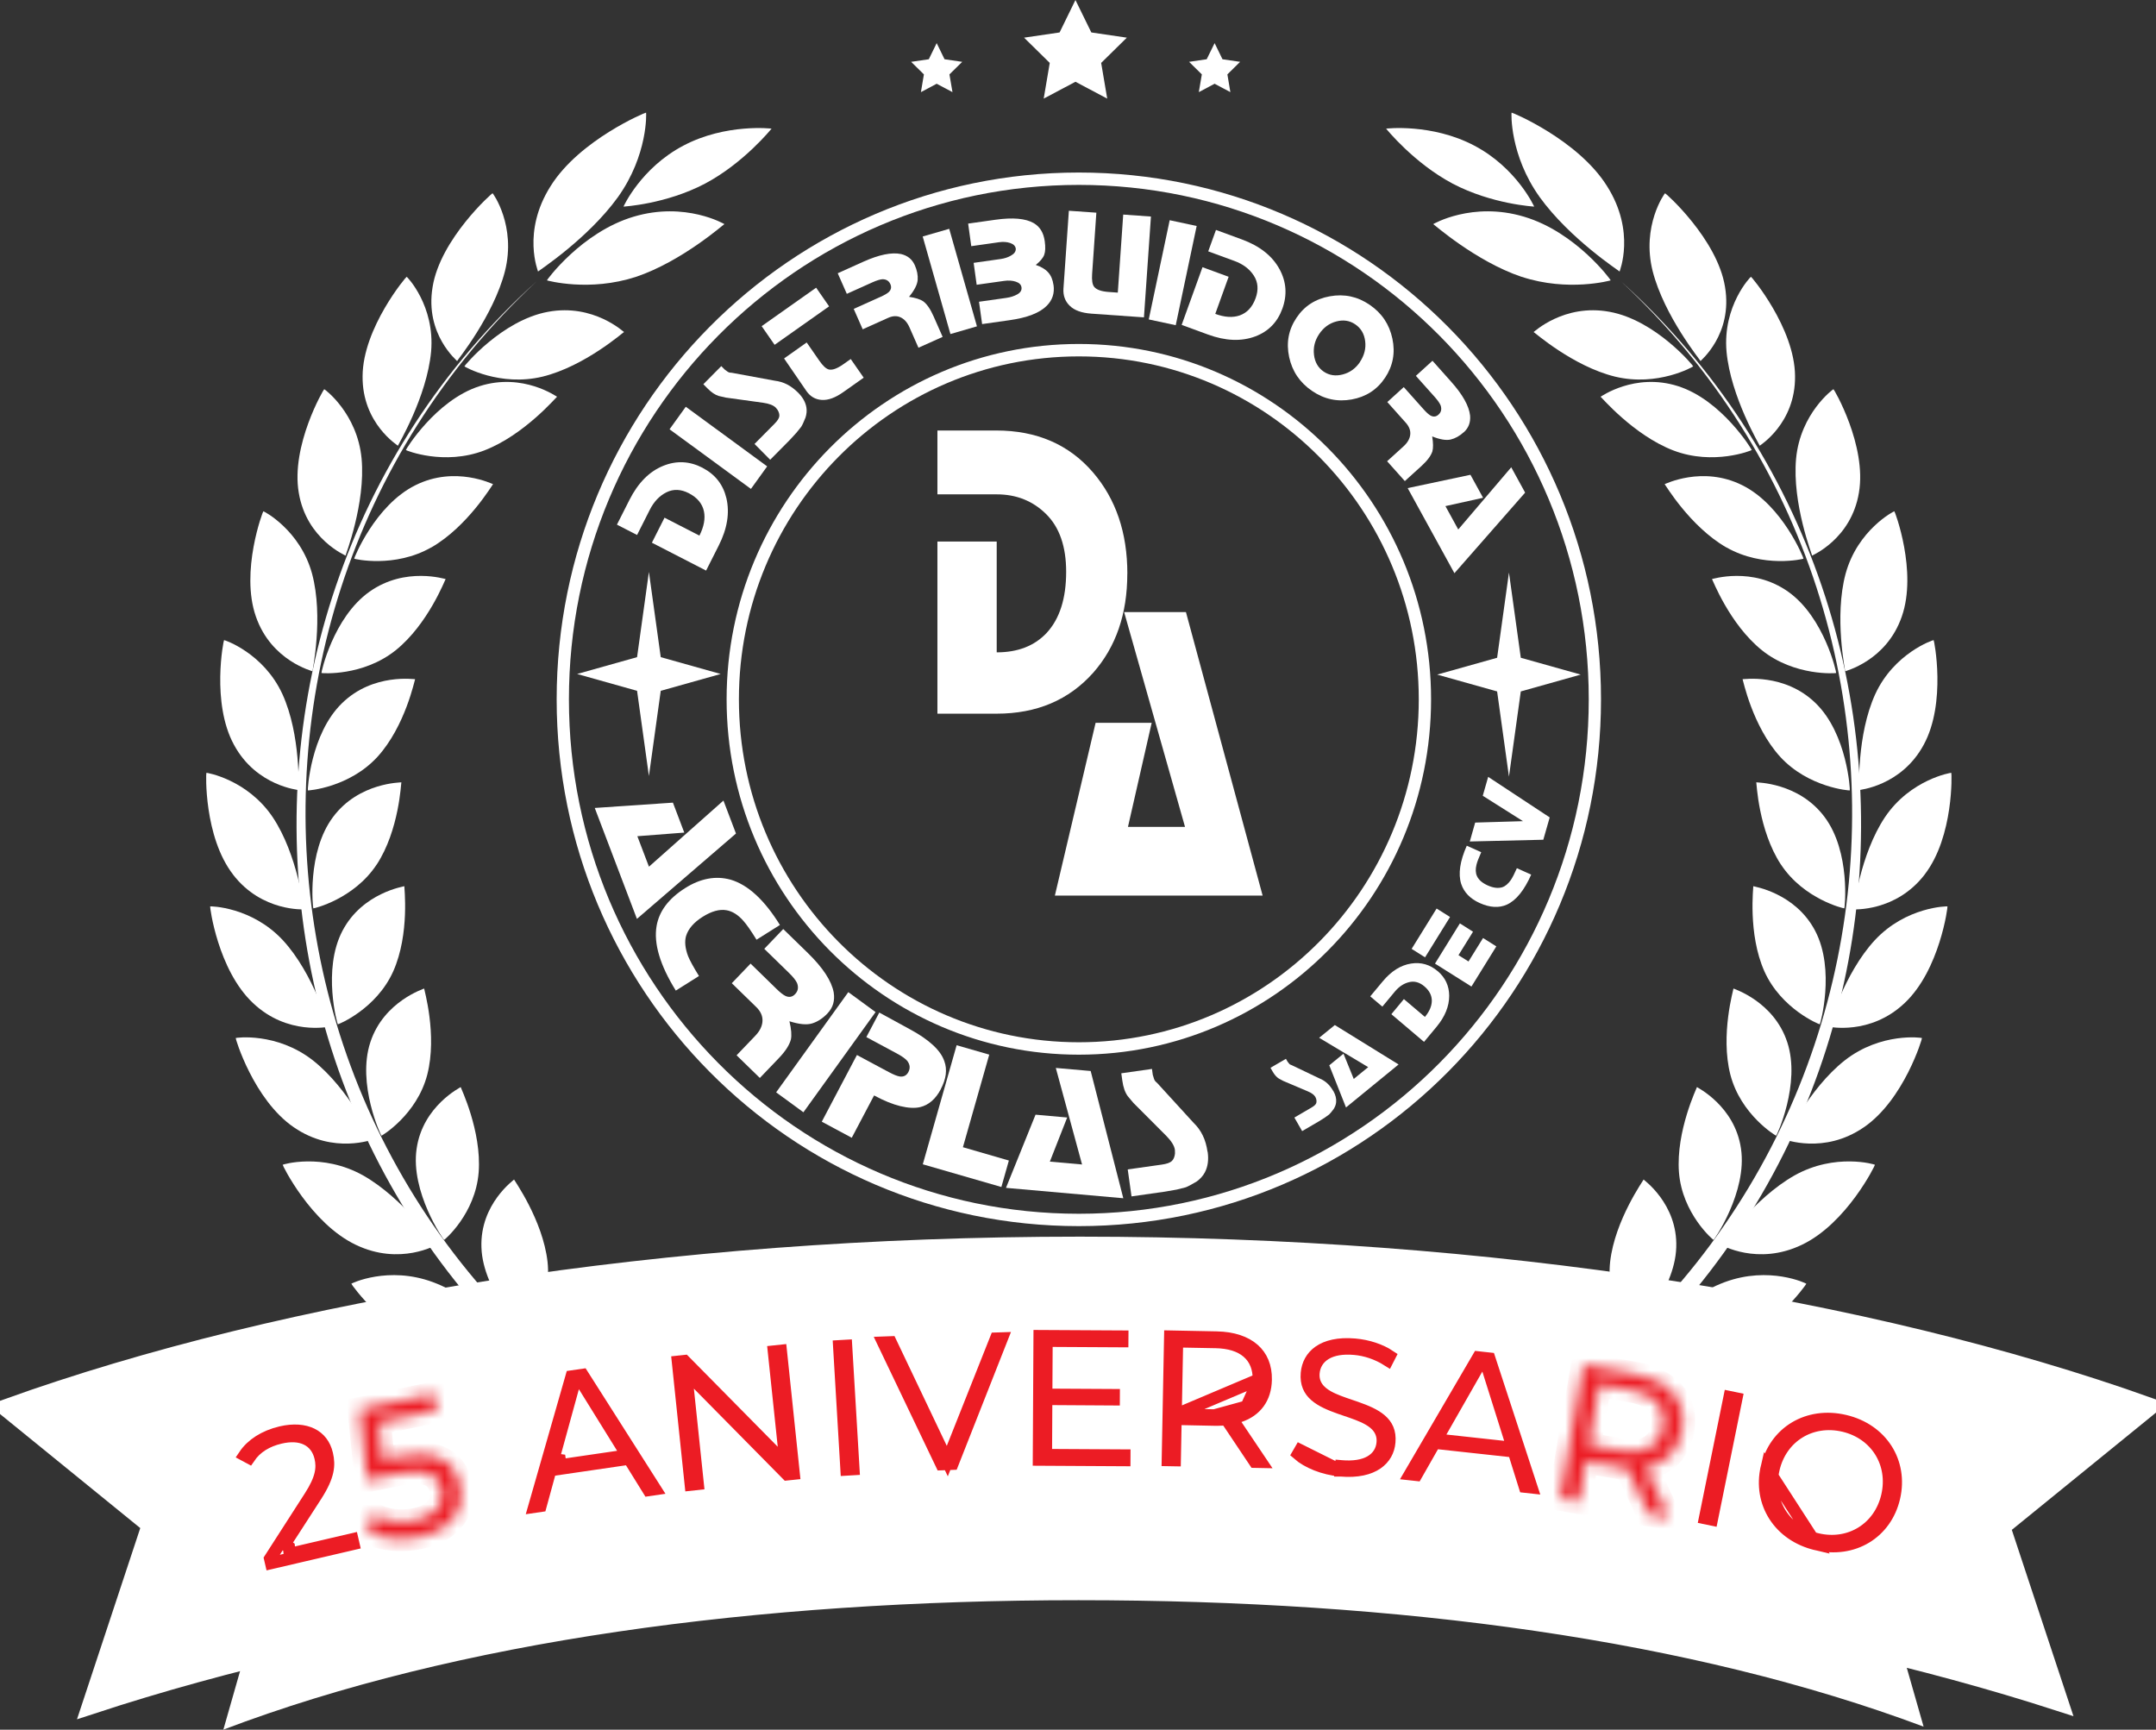 <?xml version="1.0" encoding="UTF-8"?> <svg xmlns="http://www.w3.org/2000/svg" width="177" height="142" viewBox="0 0 177 142" fill="none"><rect x="0" y="0" width="177" height="142" fill="#333333" stroke="none"/><g clip-path="url(#clip0_188_2)"><path d="M44.548 30.918C41.043 31.767 38.127 30.103 38.127 30.076C38.078 30.076 41.189 26.293 44.992 25.598C48.75 24.903 51.226 27.285 51.23 27.258C51.184 27.258 48.011 30.068 44.548 30.918Z" fill="white"></path><path d="M35.514 23.567C34.863 27.466 37.561 29.636 37.527 29.64C37.515 29.605 40.508 25.949 41.456 22.259C42.39 18.538 40.473 15.866 40.439 15.866C40.419 15.824 36.145 19.618 35.514 23.564" fill="white"></path><path d="M45.207 15.272C42.811 19.047 44.197 22.305 44.17 22.29C44.181 22.251 48.245 19.622 50.728 16.186C53.204 12.724 53.063 9.261 53.04 9.246C53.051 9.199 47.594 11.461 45.207 15.272Z" fill="white"></path><path d="M52.217 22.722C48.394 23.988 44.92 23.027 44.901 23.016C44.851 23.035 47.732 19.063 52.018 17.789C56.273 16.515 59.499 18.41 59.472 18.399C59.418 18.406 56.001 21.448 52.221 22.726" fill="white"></path><path d="M57.88 15.075C54.654 16.77 51.214 16.955 51.188 16.962C51.172 16.982 52.603 13.797 56.101 11.956C59.594 10.11 63.375 10.558 63.344 10.562C63.325 10.574 61.091 13.368 57.88 15.075Z" fill="white"></path><path d="M39.761 36.978C36.452 38.245 33.325 36.971 33.321 36.947C33.276 36.955 35.763 32.852 39.375 31.701C42.938 30.562 45.735 32.593 45.731 32.57C45.689 32.574 43.033 35.72 39.758 36.978" fill="white"></path><path d="M29.767 30.875C29.721 34.786 32.694 36.585 32.667 36.593C32.652 36.562 35.047 32.597 35.392 28.864C35.721 25.1 33.417 22.715 33.386 22.722C33.367 22.68 29.79 26.922 29.767 30.875Z" fill="white"></path><path d="M35.411 44.935C32.38 46.668 29.082 45.888 29.078 45.865C29.036 45.88 30.773 41.491 34.102 39.835C37.385 38.194 40.481 39.77 40.477 39.746C40.439 39.758 38.411 43.213 35.415 44.939" fill="white"></path><path d="M24.528 40.453C25.167 44.286 28.397 45.603 28.37 45.614C28.351 45.583 30.023 41.345 29.686 37.65C29.334 33.925 26.644 31.941 26.617 31.952C26.59 31.914 23.862 36.581 24.528 40.453Z" fill="white"></path><path d="M32.483 53.385C29.782 55.543 26.403 55.273 26.391 55.25C26.349 55.269 27.34 50.698 30.329 48.579C33.283 46.479 36.593 47.56 36.585 47.537C36.551 47.552 35.154 51.239 32.483 53.385Z" fill="white"></path><path d="M21.008 50.617C22.278 54.281 25.68 55.091 25.657 55.111C25.634 55.084 26.579 50.667 25.619 47.096C24.635 43.499 21.647 41.958 21.62 41.974C21.59 41.939 19.711 46.915 21.008 50.617Z" fill="white"></path><path d="M30.991 62.129C28.672 64.661 25.29 64.912 25.274 64.889C25.24 64.912 25.477 60.26 28.079 57.728C30.647 55.219 34.091 55.786 34.079 55.759C34.049 55.779 33.279 59.612 30.991 62.129Z" fill="white"></path><path d="M19.209 61.145C21.058 64.565 24.547 64.847 24.524 64.866C24.497 64.843 24.719 60.349 23.185 56.983C21.624 53.597 18.417 52.532 18.394 52.551C18.36 52.52 17.327 57.693 19.209 61.145Z" fill="white"></path><path d="M30.922 70.977C29.039 73.83 25.737 74.594 25.722 74.571C25.691 74.602 25.175 69.966 27.34 67.074C29.472 64.21 32.965 64.244 32.95 64.225C32.923 64.248 32.782 68.143 30.926 70.977" fill="white"></path><path d="M19.129 71.795C21.505 74.891 24.995 74.64 24.98 74.663C24.949 74.644 24.448 70.17 22.389 67.086C20.3 63.982 16.959 63.426 16.944 63.445C16.906 63.418 16.722 68.676 19.133 71.795" fill="white"></path><path d="M32.284 79.74C30.892 82.851 27.758 84.11 27.735 84.091C27.708 84.125 26.441 79.609 28.113 76.42C29.759 73.266 33.214 72.772 33.195 72.753C33.172 72.78 33.658 76.652 32.284 79.74Z" fill="white"></path><path d="M20.767 82.342C23.617 85.048 27.027 84.272 27.012 84.295C26.977 84.28 25.749 79.921 23.219 77.184C20.656 74.432 17.269 74.389 17.254 74.413C17.212 74.389 17.874 79.617 20.767 82.342Z" fill="white"></path><path d="M35.078 88.221C34.224 91.522 31.339 93.247 31.316 93.236C31.293 93.274 29.277 88.978 30.405 85.561C31.511 82.184 34.844 81.168 34.821 81.153C34.802 81.184 35.916 84.948 35.078 88.221Z" fill="white"></path><path d="M24.13 92.549C27.402 94.803 30.646 93.517 30.639 93.544C30.601 93.533 28.649 89.387 25.699 87.059C22.714 84.72 19.362 85.191 19.351 85.218C19.305 85.202 20.812 90.279 24.13 92.552" fill="white"></path><path d="M39.298 96.231C39.034 99.648 36.486 101.798 36.459 101.79C36.44 101.829 33.673 97.857 34.205 94.293C34.718 90.769 37.844 89.256 37.821 89.244C37.81 89.275 39.551 92.846 39.298 96.235" fill="white"></path><path d="M29.208 102.192C32.851 103.944 35.847 102.176 35.839 102.203C35.797 102.2 33.118 98.366 29.805 96.494C26.449 94.622 23.215 95.598 23.208 95.621C23.158 95.61 25.515 100.432 29.208 102.192Z" fill="white"></path><path d="M44.95 103.578C45.333 107.025 43.202 109.553 43.171 109.546C43.156 109.588 39.639 106.037 39.524 102.408C39.394 98.818 42.233 96.841 42.203 96.834C42.191 96.864 44.56 100.161 44.95 103.578Z" fill="white"></path><path d="M36.011 111.032C39.972 112.233 42.635 110.021 42.631 110.048C42.582 110.048 39.18 106.623 35.552 105.261C31.879 103.898 28.848 105.361 28.844 105.388C28.791 105.388 31.997 109.831 36.011 111.032Z" fill="white"></path><path d="M44.051 23.101C12.868 51.227 18.36 105.284 62.916 124.304C63.149 123.787 63.386 123.27 63.62 122.748C20.047 104.875 13.282 51.756 44.051 23.101Z" fill="white"></path><path d="M132.585 30.918C136.091 31.767 139.006 30.103 139.006 30.076C139.056 30.076 135.945 26.293 132.142 25.598C128.384 24.903 125.908 27.285 125.904 27.258C125.95 27.258 129.122 30.068 132.585 30.918Z" fill="white"></path><path d="M141.62 23.567C142.271 27.466 139.573 29.636 139.607 29.64C139.619 29.605 136.626 25.949 135.677 22.259C134.744 18.538 136.661 15.866 136.695 15.866C136.714 15.824 140.989 19.618 141.62 23.564" fill="white"></path><path d="M131.927 15.272C134.323 19.047 132.938 22.305 132.964 22.29C132.953 22.251 128.889 19.622 126.406 16.186C123.93 12.724 124.072 9.261 124.095 9.246C124.083 9.199 129.54 11.461 131.927 15.272Z" fill="white"></path><path d="M124.917 22.722C128.74 23.988 132.214 23.027 132.233 23.016C132.283 23.035 129.402 19.063 125.116 17.789C120.861 16.515 117.635 18.41 117.662 18.399C117.715 18.406 121.132 21.448 124.913 22.726" fill="white"></path><path d="M119.257 15.075C122.483 16.77 125.923 16.955 125.95 16.962C125.965 16.982 124.534 13.797 121.037 11.956C117.543 10.11 113.763 10.558 113.793 10.562C113.812 10.574 116.047 13.368 119.257 15.075Z" fill="white"></path><path d="M137.372 36.978C140.682 38.245 143.808 36.971 143.812 36.947C143.858 36.955 141.371 32.852 137.759 31.701C134.192 30.562 131.399 32.593 131.403 32.57C131.445 32.574 134.101 35.72 137.372 36.978Z" fill="white"></path><path d="M147.367 30.875C147.413 34.786 144.44 36.585 144.467 36.593C144.482 36.562 142.087 32.597 141.742 28.864C141.413 25.1 143.717 22.715 143.747 22.722C143.766 22.68 147.344 26.922 147.367 30.875Z" fill="white"></path><path d="M141.727 44.935C144.758 46.668 148.056 45.888 148.06 45.865C148.102 45.88 146.365 41.491 143.036 39.835C139.752 38.194 136.657 39.77 136.661 39.746C136.699 39.758 138.727 43.213 141.723 44.939" fill="white"></path><path d="M152.61 40.453C151.971 44.286 148.741 45.603 148.768 45.614C148.787 45.583 147.115 41.345 147.452 37.65C147.804 33.925 150.494 31.941 150.52 31.952C150.547 31.914 153.276 36.581 152.61 40.453Z" fill="white"></path><path d="M144.65 53.385C147.352 55.543 150.731 55.273 150.742 55.25C150.784 55.269 149.793 50.698 146.805 48.579C143.851 46.479 140.541 47.56 140.548 47.537C140.583 47.552 141.979 51.239 144.65 53.385Z" fill="white"></path><path d="M156.13 50.617C154.86 54.281 151.458 55.091 151.481 55.111C151.504 55.084 150.559 50.667 151.519 47.096C152.503 43.499 155.491 41.958 155.518 41.974C155.549 41.939 157.427 46.915 156.13 50.617Z" fill="white"></path><path d="M146.147 62.129C148.466 64.661 151.848 64.912 151.863 64.889C151.898 64.912 151.661 60.26 149.059 57.728C146.491 55.219 143.047 55.786 143.059 55.759C143.089 55.779 143.858 59.612 146.147 62.129Z" fill="white"></path><path d="M157.928 61.145C156.08 64.565 152.59 64.847 152.613 64.866C152.64 64.843 152.418 60.349 153.953 56.983C155.514 53.597 158.721 52.532 158.744 52.551C158.778 52.52 159.811 57.693 157.928 61.145Z" fill="white"></path><path d="M146.212 70.977C148.094 73.83 151.397 74.594 151.412 74.571C151.443 74.602 151.959 69.966 149.793 67.074C147.662 64.21 144.168 64.244 144.184 64.225C144.21 64.248 144.352 68.143 146.208 70.977" fill="white"></path><path d="M158.009 71.795C155.633 74.891 152.143 74.64 152.158 74.663C152.189 74.644 152.69 70.17 154.749 67.086C156.838 63.982 160.179 63.426 160.194 63.445C160.232 63.418 160.416 68.676 158.005 71.795" fill="white"></path><path d="M144.849 79.74C146.242 82.851 149.376 84.11 149.399 84.091C149.426 84.125 150.693 79.609 149.02 76.42C147.375 73.266 143.92 72.772 143.939 72.753C143.962 72.78 143.476 76.652 144.849 79.74Z" fill="white"></path><path d="M156.368 82.342C153.517 85.048 150.107 84.272 150.123 84.295C150.157 84.28 151.385 79.921 153.915 77.184C156.478 74.432 159.865 74.389 159.88 74.413C159.922 74.389 159.26 79.617 156.368 82.342Z" fill="white"></path><path d="M142.056 88.221C142.909 91.522 145.794 93.247 145.817 93.236C145.84 93.274 147.857 88.978 146.728 85.561C145.622 82.184 142.289 81.168 142.312 81.153C142.331 81.184 141.218 84.948 142.056 88.221Z" fill="white"></path><path d="M153.007 92.549C149.736 94.803 146.491 93.517 146.499 93.544C146.537 93.533 148.488 89.387 151.439 87.059C154.423 84.72 157.775 85.191 157.787 85.218C157.833 85.202 156.325 90.279 153.007 92.552" fill="white"></path><path d="M137.836 96.231C138.1 99.648 140.648 101.798 140.675 101.79C140.694 101.829 143.461 97.857 142.929 94.293C142.416 90.769 139.29 89.256 139.313 89.244C139.324 89.275 137.583 92.846 137.836 96.235" fill="white"></path><path d="M147.926 102.192C144.283 103.944 141.287 102.176 141.294 102.203C141.337 102.2 144.015 98.366 147.329 96.494C150.685 94.622 153.918 95.598 153.926 95.621C153.976 95.61 151.618 100.432 147.926 102.192Z" fill="white"></path><path d="M132.188 103.578C131.805 107.025 133.936 109.553 133.967 109.546C133.982 109.588 137.499 106.037 137.614 102.408C137.744 98.818 134.904 96.841 134.935 96.834C134.946 96.864 132.578 100.161 132.188 103.578Z" fill="white"></path><path d="M141.126 111.032C137.166 112.233 134.503 110.021 134.506 110.048C134.556 110.048 137.958 106.623 141.585 105.261C145.259 103.898 148.29 105.361 148.293 105.388C148.347 105.388 145.14 109.831 141.126 111.032Z" fill="white"></path><path d="M133.083 23.101C164.265 51.227 158.774 105.284 114.218 124.304C113.985 123.787 113.748 123.27 113.514 122.748C157.091 104.875 163.856 51.76 133.083 23.101Z" fill="white"></path><path d="M88.29 0L89.594 2.664L92.51 3.092L90.402 5.165L90.899 8.095L88.29 6.713L85.684 8.095L86.181 5.165L84.073 3.092L86.989 2.664L88.29 0Z" fill="white"></path><path d="M76.898 3.54L77.544 4.864L78.995 5.076L77.946 6.107L78.195 7.563L76.898 6.875L75.604 7.563L75.849 6.107L74.801 5.076L76.251 4.864L76.898 3.54Z" fill="white"></path><path d="M99.716 3.54L100.362 4.864L101.809 5.076L100.764 6.107L101.009 7.563L99.716 6.875L98.418 7.563L98.667 6.107L97.619 5.076L99.065 4.864L99.716 3.54Z" fill="white"></path><path fill-rule="evenodd" clip-rule="evenodd" d="M88.657 102.273C122.571 102.273 153.417 107.284 176.418 115.475L164.288 125.339L169.048 139.722C147.015 132.596 119.07 128.33 88.657 128.33C58.243 128.33 29.648 132.693 7.5 139.969L12.39 125.192L0.578 115.587C23.61 107.33 54.585 102.273 88.657 102.273Z" fill="white"></path><path d="M88.657 102.273C122.571 102.273 153.417 107.284 176.418 115.475L164.288 125.339L169.048 139.722C147.015 132.596 119.07 128.33 88.657 128.33C58.243 128.33 29.648 132.693 7.5 139.969L12.39 125.192L0.578 115.587C23.61 107.33 54.585 102.273 88.657 102.273Z" stroke="white" stroke-width="1.5" stroke-miterlimit="22.93"></path><path fill-rule="evenodd" clip-rule="evenodd" d="M156.302 136.086L157.921 141.749C138.884 134.623 114.98 131.369 88.55 131.369C62.12 131.369 37.473 134.719 18.337 141.996L19.948 136.352C39.831 131.272 63.391 128.327 88.657 128.327C113.924 128.327 136.646 131.168 156.302 136.082" fill="white"></path><path fill-rule="evenodd" clip-rule="evenodd" d="M88.569 15.179C65.449 15.179 46.707 34.087 46.707 57.412C46.707 80.736 65.449 99.644 88.569 99.644C111.689 99.644 130.431 80.736 130.431 57.412C130.431 34.087 111.689 15.179 88.569 15.179ZM88.569 14.164C112.244 14.164 131.437 33.528 131.437 57.412C131.437 81.296 112.244 100.659 88.569 100.659C64.894 100.659 45.7 81.296 45.7 57.412C45.7 33.528 64.894 14.164 88.569 14.164Z" fill="white"></path><path fill-rule="evenodd" clip-rule="evenodd" d="M88.569 29.258C103.982 29.258 116.476 41.862 116.476 57.411C116.476 72.961 103.982 85.565 88.569 85.565C73.156 85.565 60.662 72.961 60.662 57.411C60.662 41.862 73.156 29.258 88.569 29.258ZM88.569 28.238C104.537 28.238 117.486 41.298 117.486 57.411C117.486 73.525 104.541 86.584 88.569 86.584C72.597 86.584 59.652 73.525 59.652 57.411C59.652 41.298 72.597 28.238 88.569 28.238Z" fill="white"></path><path fill-rule="evenodd" clip-rule="evenodd" d="M57.67 38.403C58.711 38.94 59.365 39.773 59.636 40.904C59.916 42.109 59.705 43.406 59.005 44.788L57.968 46.842L53.518 44.553L54.555 42.499L57.421 43.97C57.792 43.236 57.914 42.572 57.792 41.978C57.654 41.341 57.241 40.847 56.552 40.491C55.902 40.156 55.289 40.132 54.716 40.414C54.142 40.7 53.682 41.182 53.338 41.866L52.301 43.919L50.648 43.07L51.677 41.036C52.385 39.634 53.311 38.704 54.452 38.241C55.542 37.801 56.614 37.855 57.673 38.399" fill="white"></path><path fill-rule="evenodd" clip-rule="evenodd" d="M62.981 38.287L61.649 40.136L54.968 35.242L56.3 33.392L62.981 38.287Z" fill="white"></path><path fill-rule="evenodd" clip-rule="evenodd" d="M65.529 32.242C65.908 32.624 66.134 33.029 66.203 33.454C66.245 33.717 66.222 33.991 66.13 34.28C65.984 34.647 65.866 34.898 65.774 35.041L65.38 35.531L64.833 36.125L63.229 37.743L61.944 36.446L63.57 34.805C63.815 34.558 63.953 34.353 63.976 34.191C64.002 34.029 63.956 33.852 63.842 33.659L63.692 33.469C63.493 33.269 63.145 33.134 62.648 33.064L59.579 32.639L59.009 32.508C58.714 32.419 58.412 32.219 58.09 31.894L57.742 31.543L59.215 30.057L59.495 30.339L59.728 30.509C59.805 30.57 59.919 30.601 60.065 30.601L63.604 31.254C63.964 31.296 64.305 31.4 64.618 31.559C64.932 31.721 65.234 31.948 65.529 32.242Z" fill="white"></path><path fill-rule="evenodd" clip-rule="evenodd" d="M68.066 25.15L63.593 28.308L62.529 26.776L67.002 23.618L68.066 25.15Z" fill="white"></path><path fill-rule="evenodd" clip-rule="evenodd" d="M70.906 31.006L69.23 32.191C68.576 32.655 67.986 32.867 67.462 32.832C66.938 32.798 66.517 32.554 66.199 32.095L64.37 29.427L66.226 28.115L67.267 29.617C67.558 30.034 67.814 30.273 68.04 30.331C68.327 30.404 68.725 30.261 69.23 29.906L69.842 29.474L70.906 31.006Z" fill="white"></path><path fill-rule="evenodd" clip-rule="evenodd" d="M75.1 21.765C75.291 22.197 75.368 22.606 75.337 22.988C75.302 23.375 75.069 23.834 74.629 24.367C75.165 24.448 75.551 24.571 75.788 24.733C76.095 24.957 76.378 25.37 76.642 25.965L77.388 27.656L75.402 28.547L74.663 26.872C74.484 26.467 74.243 26.197 73.936 26.054C73.63 25.911 73.29 25.926 72.911 26.096L70.825 27.034L70.087 25.359L72.123 24.444L72.314 24.359C72.62 24.22 72.838 24.093 72.965 23.977C73.16 23.788 73.206 23.571 73.095 23.324C72.98 23.062 72.766 22.927 72.459 22.923C72.264 22.931 71.977 23.019 71.606 23.185L69.521 24.123L68.774 22.433L70.875 21.487C72.165 20.908 73.198 20.695 73.967 20.854C74.51 20.981 74.885 21.286 75.1 21.769" fill="white"></path><path fill-rule="evenodd" clip-rule="evenodd" d="M80.204 26.791L78.027 27.424L75.75 19.414L77.927 18.785L80.204 26.791Z" fill="white"></path><path fill-rule="evenodd" clip-rule="evenodd" d="M86.491 23.394C86.587 24.069 86.399 24.637 85.936 25.1C85.355 25.687 84.341 26.081 82.89 26.285L80.629 26.606L80.373 24.772L82.615 24.455C82.971 24.405 83.273 24.305 83.529 24.158C83.782 24.012 83.893 23.822 83.862 23.591C83.832 23.371 83.675 23.216 83.395 23.124C83.116 23.031 82.791 23.008 82.424 23.062L80.181 23.378L79.933 21.579L82.156 21.263C82.462 21.22 82.734 21.132 82.967 21C83.258 20.846 83.403 20.653 83.392 20.418C83.361 20.197 83.208 20.043 82.936 19.95C82.661 19.858 82.355 19.838 82.018 19.885L79.737 20.209L79.481 18.356L81.723 18.04C83.151 17.839 84.207 17.931 84.88 18.325C85.378 18.622 85.672 19.109 85.768 19.792C85.837 20.286 85.822 20.661 85.726 20.919C85.63 21.178 85.401 21.456 85.033 21.749C85.469 21.892 85.81 22.093 86.043 22.352C86.281 22.61 86.426 22.958 86.487 23.394" fill="white"></path><path fill-rule="evenodd" clip-rule="evenodd" d="M93.918 26.054L89.598 25.749C88.794 25.691 88.205 25.479 87.823 25.104C87.44 24.733 87.268 24.262 87.306 23.691L87.75 17.302L90.007 17.46L89.659 22.498C89.625 23.008 89.678 23.355 89.824 23.544C90.015 23.784 90.413 23.927 91.022 23.969L91.768 24.023L92.212 17.615L94.488 17.777L93.914 26.05" fill="white"></path><path fill-rule="evenodd" clip-rule="evenodd" d="M96.524 26.698L94.309 26.224L96.027 18.078L98.242 18.553L96.524 26.698Z" fill="white"></path><path fill-rule="evenodd" clip-rule="evenodd" d="M105.276 25.343C104.874 26.451 104.135 27.208 103.056 27.617C101.904 28.046 100.603 27.991 99.157 27.459L97.01 26.671L98.721 21.935L100.867 22.722L99.769 25.768C100.534 26.05 101.204 26.092 101.774 25.895C102.383 25.679 102.819 25.208 103.083 24.475C103.332 23.784 103.282 23.166 102.934 22.626C102.586 22.085 102.054 21.684 101.338 21.421L99.191 20.634L99.827 18.877L101.954 19.657C103.42 20.194 104.449 21.008 105.042 22.093C105.608 23.131 105.685 24.212 105.279 25.336" fill="white"></path><path fill-rule="evenodd" clip-rule="evenodd" d="M111.647 29.713C112.006 29.173 112.152 28.605 112.075 28.003C111.999 27.401 111.727 26.945 111.264 26.629C110.805 26.316 110.284 26.235 109.707 26.39C109.125 26.544 108.654 26.891 108.295 27.428C107.942 27.957 107.801 28.524 107.874 29.13C107.946 29.736 108.214 30.196 108.673 30.509C109.129 30.817 109.649 30.895 110.238 30.74C110.828 30.586 111.298 30.242 111.654 29.713M113.701 31.022C113.055 31.991 112.14 32.582 110.965 32.794C110.38 32.898 109.817 32.894 109.278 32.778C108.738 32.663 108.214 32.435 107.713 32.091C106.714 31.412 106.087 30.485 105.834 29.312C105.582 28.138 105.784 27.061 106.442 26.081C107.082 25.123 107.992 24.537 109.175 24.324C110.357 24.112 111.444 24.34 112.439 25.019C113.437 25.698 114.061 26.625 114.31 27.799C114.559 28.972 114.356 30.045 113.701 31.026V31.022Z" fill="white"></path><path fill-rule="evenodd" clip-rule="evenodd" d="M120.176 35.477C119.828 35.793 119.468 35.994 119.093 36.083C118.722 36.168 118.213 36.083 117.578 35.828C117.666 36.368 117.67 36.778 117.593 37.056C117.474 37.419 117.176 37.82 116.698 38.256L115.332 39.495L113.877 37.866L115.228 36.639C115.553 36.342 115.737 36.025 115.775 35.689C115.814 35.353 115.695 35.029 115.42 34.716L113.893 33.006L115.244 31.779L116.736 33.45L116.877 33.608C117.103 33.859 117.291 34.029 117.44 34.114C117.677 34.245 117.899 34.218 118.098 34.037C118.312 33.844 118.37 33.601 118.278 33.303C118.209 33.118 118.041 32.871 117.765 32.566L116.238 30.856L117.601 29.617L119.139 31.342C120.084 32.4 120.601 33.327 120.689 34.114C120.738 34.674 120.566 35.129 120.176 35.484" fill="white"></path><path fill-rule="evenodd" clip-rule="evenodd" d="M119.403 47.058L115.565 40.071L120.719 38.978L121.756 40.866L118.664 41.549L119.717 43.468L124.067 38.361L125.208 40.441L119.403 47.058Z" fill="white"></path><path fill-rule="evenodd" clip-rule="evenodd" d="M109.454 89.549C109.642 89.877 109.722 90.194 109.691 90.495C109.672 90.68 109.607 90.862 109.492 91.043C109.328 91.263 109.202 91.414 109.114 91.495L108.758 91.753L108.279 92.055L106.902 92.858L106.263 91.746L107.66 90.931C107.87 90.808 108 90.696 108.046 90.591C108.092 90.487 108.092 90.36 108.05 90.205L107.985 90.051C107.885 89.881 107.675 89.723 107.35 89.588L105.348 88.738L104.989 88.545C104.805 88.433 104.637 88.24 104.476 87.963L104.304 87.661L105.57 86.924L105.708 87.163L105.834 87.322C105.876 87.376 105.945 87.418 106.045 87.445L108.325 88.534C108.563 88.63 108.773 88.762 108.957 88.928C109.14 89.094 109.305 89.306 109.45 89.557" fill="white"></path><path fill-rule="evenodd" clip-rule="evenodd" d="M114.819 87.387L110.502 90.916L109.129 87.457L110.296 86.503L111.138 88.576L112.324 87.607L108.298 85.198L109.584 84.152L114.819 87.387Z" fill="white"></path><path fill-rule="evenodd" clip-rule="evenodd" d="M118.022 79.717C118.649 80.249 118.967 80.921 118.974 81.74C118.974 82.608 118.63 83.461 117.937 84.295L116.908 85.534L114.226 83.26L115.255 82.021L116.981 83.484C117.348 83.04 117.536 82.608 117.547 82.183C117.555 81.728 117.348 81.323 116.931 80.971C116.537 80.639 116.124 80.523 115.687 80.628C115.251 80.732 114.861 80.987 114.516 81.4L113.487 82.639L112.492 81.797L113.514 80.57C114.218 79.724 114.995 79.234 115.848 79.103C116.663 78.975 117.386 79.184 118.025 79.724" fill="white"></path><path fill-rule="evenodd" clip-rule="evenodd" d="M119.043 75.281L116.992 78.593L115.89 77.898L117.941 74.586L119.043 75.281Z" fill="white"></path><path fill-rule="evenodd" clip-rule="evenodd" d="M122.843 77.694L120.8 80.991L117.808 79.107L119.851 75.806L120.93 76.489L119.736 78.416L120.559 78.933L121.753 77.007L122.843 77.694Z" fill="white"></path><path fill-rule="evenodd" clip-rule="evenodd" d="M125.705 71.803C125.131 73.1 124.465 73.922 123.708 74.266C123.065 74.555 122.323 74.513 121.485 74.138C120.7 73.787 120.191 73.262 119.958 72.563C119.701 71.745 119.854 70.703 120.417 69.429L121.603 69.961C121.4 70.421 121.27 70.76 121.217 70.977C121.121 71.351 121.136 71.668 121.255 71.926C121.393 72.231 121.684 72.486 122.139 72.691C122.587 72.891 122.981 72.942 123.321 72.841C123.578 72.76 123.819 72.556 124.045 72.231C124.167 72.046 124.332 71.73 124.531 71.274L125.705 71.803Z" fill="white"></path><path fill-rule="evenodd" clip-rule="evenodd" d="M122.174 63.777L127.225 67.105L126.7 68.939L120.666 69.082L121.106 67.53L125.032 67.414L121.73 65.329L122.174 63.777Z" fill="white"></path><path fill-rule="evenodd" clip-rule="evenodd" d="M99.145 94.564C99.237 95.216 99.161 95.776 98.916 96.243C98.766 96.528 98.544 96.779 98.242 96.996C97.833 97.243 97.534 97.401 97.339 97.474L96.601 97.66L95.632 97.829L92.893 98.219L92.583 96.004L95.365 95.61C95.786 95.552 96.065 95.451 96.207 95.312C96.348 95.174 96.436 94.969 96.463 94.691L96.455 94.398C96.409 94.058 96.164 93.668 95.728 93.228L93.046 90.541L92.587 89.993C92.365 89.692 92.215 89.267 92.139 88.715L92.055 88.113L94.573 87.754L94.638 88.233L94.741 88.568C94.772 88.684 94.859 88.796 95.001 88.908L97.978 92.166C98.3 92.475 98.556 92.826 98.743 93.216C98.935 93.606 99.061 94.054 99.134 94.56" fill="white"></path><path fill-rule="evenodd" clip-rule="evenodd" d="M92.219 98.37L82.588 97.517L85.014 91.51L87.612 91.742L86.189 95.363L88.833 95.598L86.678 87.673L89.541 87.924L92.219 98.37Z" fill="white"></path><path fill-rule="evenodd" clip-rule="evenodd" d="M82.209 97.447L75.758 95.583L78.536 85.808L81.214 86.58L79.052 94.181L82.825 95.274L82.209 97.447Z" fill="white"></path><path fill-rule="evenodd" clip-rule="evenodd" d="M77.238 89.418C76.81 90.232 76.24 90.723 75.524 90.893C75.088 90.989 74.548 90.962 73.913 90.808C73.278 90.653 72.562 90.364 71.759 89.931L69.926 93.406L67.465 92.085L70.35 86.611L72.773 87.909L72.999 88.028C73.358 88.221 73.645 88.337 73.852 88.372C74.181 88.422 74.422 88.298 74.575 88.009C74.74 87.696 74.709 87.395 74.487 87.098C74.33 86.912 74.039 86.704 73.603 86.472L71.124 85.141L72.187 83.126L74.659 84.477C75.448 84.897 76.083 85.33 76.561 85.766C77.043 86.202 77.365 86.65 77.525 87.113C77.778 87.8 77.682 88.569 77.234 89.414" fill="white"></path><path fill-rule="evenodd" clip-rule="evenodd" d="M65.958 91.313L63.719 89.676L69.643 81.45L71.881 83.087L65.958 91.313Z" fill="white"></path><path fill-rule="evenodd" clip-rule="evenodd" d="M67.944 83.187C67.546 83.604 67.125 83.878 66.677 84.017C66.23 84.156 65.606 84.094 64.81 83.84C64.963 84.488 65.005 84.986 64.929 85.334C64.814 85.785 64.485 86.299 63.938 86.87L62.38 88.495L60.471 86.635L62.013 85.025C62.384 84.635 62.579 84.234 62.598 83.82C62.617 83.407 62.445 83.021 62.082 82.67L60.077 80.717L61.619 79.107L63.574 81.014L63.758 81.195C64.052 81.481 64.293 81.67 64.485 81.763C64.787 81.902 65.051 81.852 65.277 81.612C65.518 81.358 65.572 81.056 65.434 80.701C65.334 80.481 65.109 80.195 64.749 79.848L62.744 77.895L64.301 76.269L66.322 78.238C67.561 79.447 68.269 80.528 68.445 81.477C68.552 82.153 68.384 82.724 67.94 83.187" fill="white"></path><path fill-rule="evenodd" clip-rule="evenodd" d="M55.481 81.323C54.18 79.222 53.656 77.454 53.904 76.018C54.115 74.799 54.895 73.764 56.25 72.907C57.517 72.108 58.764 71.88 59.992 72.22C61.412 72.644 62.755 73.88 64.029 75.937L62.108 77.146C61.649 76.401 61.289 75.887 61.029 75.598C60.589 75.096 60.122 74.806 59.636 74.725C59.066 74.625 58.416 74.806 57.685 75.266C56.962 75.721 56.506 76.25 56.323 76.841C56.193 77.296 56.246 77.844 56.487 78.489C56.633 78.848 56.931 79.396 57.383 80.126L55.481 81.323Z" fill="white"></path><path fill-rule="evenodd" clip-rule="evenodd" d="M52.29 75.436L48.827 66.329L55.244 65.893L56.177 68.352L52.324 68.649L53.277 71.151L59.392 65.723L60.421 68.429L52.29 75.436Z" fill="white"></path><path fill-rule="evenodd" clip-rule="evenodd" d="M53.273 46.954L54.245 53.949L59.166 55.331L54.245 56.713L53.273 63.708L52.301 56.713L47.38 55.331L52.301 53.949L53.273 46.954Z" fill="white"></path><path fill-rule="evenodd" clip-rule="evenodd" d="M123.88 47.004L124.852 53.999L129.773 55.381L124.852 56.763L123.88 63.758L122.908 56.763L117.987 55.381L122.908 53.999L123.88 47.004Z" fill="white"></path><path fill-rule="evenodd" clip-rule="evenodd" d="M92.548 47.093C92.548 50.401 91.615 53.111 89.747 55.23C87.75 57.469 85.109 58.589 81.826 58.589H76.959V44.46H81.826V53.555C83.564 53.555 84.933 53.022 85.932 51.953C86.996 50.799 87.528 49.127 87.528 46.942C87.528 44.877 86.984 43.298 85.894 42.213C84.803 41.129 83.449 40.584 81.826 40.584H76.959V35.342H81.788C85.109 35.342 87.757 36.488 89.728 38.778C91.611 40.966 92.552 43.738 92.552 47.097" fill="white"></path><path fill-rule="evenodd" clip-rule="evenodd" d="M103.657 73.521H86.602L89.946 59.338H94.55L92.602 67.885H97.286L92.288 50.251H97.362L103.657 73.521Z" fill="white"></path><path d="M23.786 127.557H24.058L24.097 127.497L28.928 126.368L29.015 126.745L22.256 128.32L22.173 127.961L25.462 122.845L25.462 122.845C25.921 122.129 26.187 121.547 26.31 121.031C26.436 120.503 26.405 120.069 26.313 119.668C26.156 118.985 25.773 118.442 25.16 118.145C24.566 117.857 23.827 117.836 23.01 118.027L23.01 118.027C21.921 118.281 21.032 118.81 20.451 119.668L20.074 119.466C20.661 118.594 21.702 117.907 23.058 117.588C24.102 117.344 24.967 117.427 25.598 117.736C26.216 118.039 26.659 118.582 26.842 119.375L26.842 119.375C26.952 119.849 26.982 120.291 26.867 120.808C26.75 121.336 26.476 121.973 25.926 122.82L25.926 122.821L23.366 126.785L23.719 127.014L23.782 127.557H23.786Z" fill="white" stroke="#EC1C24"></path><mask id="path-91-inside-1_188_2" fill="white"><path d="M32.621 119.59L31.416 119.841L31.095 116.788L35.901 115.784L35.621 114.425L29.518 115.699L30.115 121.525L32.572 121.011C35.078 120.49 36.004 121.092 36.257 122.324C36.498 123.509 35.728 124.466 34.091 124.806C32.778 125.08 31.473 124.848 30.605 124.316L30.146 125.694C31.244 126.327 32.859 126.508 34.393 126.192C37.16 125.613 38.178 123.825 37.791 121.938C37.397 120.004 35.851 118.911 32.621 119.587"></path></mask><path d="M32.621 119.59L31.416 119.841L31.095 116.788L35.901 115.784L35.621 114.425L29.518 115.699L30.115 121.525L32.572 121.011C35.078 120.49 36.004 121.092 36.257 122.324C36.498 123.509 35.728 124.466 34.091 124.806C32.778 125.08 31.473 124.848 30.605 124.316L30.146 125.694C31.244 126.327 32.859 126.508 34.393 126.192C37.16 125.613 38.178 123.825 37.791 121.938C37.397 120.004 35.851 118.911 32.621 119.587" fill="white"></path><path d="M31.416 119.841L30.422 119.946L30.537 121.046L31.62 120.82L31.416 119.841ZM31.095 116.788L30.89 115.809L30.006 115.994L30.1 116.893L31.095 116.788ZM35.901 115.784L36.105 116.763L37.081 116.559L36.88 115.583L35.901 115.784ZM35.621 114.425L36.601 114.224L36.399 113.241L35.417 113.446L35.621 114.425ZM29.518 115.699L29.314 114.72L28.431 114.904L28.523 115.801L29.518 115.699ZM30.115 121.525L29.12 121.626L29.233 122.73L30.32 122.503L30.115 121.525ZM32.572 121.011L32.368 120.032L32.367 120.032L32.572 121.011ZM36.257 122.324L37.236 122.124L37.236 122.123L36.257 122.324ZM34.091 124.806L33.888 123.827L33.886 123.827L34.091 124.806ZM30.605 124.316L31.128 123.463L30.054 122.805L29.656 123.999L30.605 124.316ZM30.146 125.694L29.197 125.378L28.939 126.152L29.646 126.56L30.146 125.694ZM34.393 126.192L34.595 127.171L34.598 127.171L34.393 126.192ZM37.791 121.938L36.811 122.137L36.811 122.138L37.791 121.938ZM32.418 118.611L31.212 118.862L31.62 120.82L32.825 120.569L32.418 118.611ZM32.41 119.737L32.089 116.683L30.1 116.893L30.422 119.946L32.41 119.737ZM31.299 117.767L36.105 116.763L35.696 114.805L30.89 115.809L31.299 117.767ZM36.88 115.583L36.601 114.224L34.642 114.627L34.921 115.985L36.88 115.583ZM35.417 113.446L29.314 114.72L29.722 116.678L35.826 115.404L35.417 113.446ZM28.523 115.801L29.12 121.626L31.11 121.423L30.513 115.597L28.523 115.801ZM30.32 122.503L32.776 121.99L32.367 120.032L29.91 120.546L30.32 122.503ZM32.775 121.99C33.97 121.742 34.583 121.812 34.876 121.934C35.067 122.013 35.198 122.14 35.277 122.525L37.236 122.123C37.062 121.275 36.604 120.486 35.643 120.087C34.783 119.73 33.679 119.759 32.368 120.032L32.775 121.99ZM35.277 122.523C35.34 122.834 35.272 123.052 35.117 123.233C34.939 123.441 34.568 123.686 33.888 123.827L34.294 125.785C35.251 125.586 36.083 125.182 36.639 124.531C37.219 123.852 37.414 122.998 37.236 122.124L35.277 122.523ZM33.886 123.827C32.791 124.056 31.752 123.846 31.128 123.463L30.082 125.168C31.195 125.851 32.766 126.104 34.295 125.785L33.886 123.827ZM29.656 123.999L29.197 125.378L31.094 126.01L31.553 124.632L29.656 123.999ZM29.646 126.56C31.008 127.345 32.886 127.524 34.595 127.171L34.191 125.212C32.831 125.493 31.48 125.308 30.645 124.827L29.646 126.56ZM34.598 127.171C36.155 126.845 37.348 126.15 38.082 125.145C38.822 124.133 39.013 122.918 38.771 121.737L36.811 122.138C36.956 122.844 36.831 123.468 36.467 123.965C36.097 124.471 35.397 124.96 34.188 125.213L34.598 127.171ZM38.771 121.738C38.527 120.542 37.892 119.492 36.726 118.894C35.602 118.317 34.146 118.246 32.417 118.608L32.826 120.565C34.326 120.252 35.258 120.389 35.813 120.673C36.325 120.936 36.661 121.399 36.811 122.137L38.771 121.738Z" fill="#EC1C24" mask="url(#path-91-inside-1_188_2)"></path><path d="M45.445 119.799L45.956 119.868L46.017 120.29L50.736 119.599L51.49 119.488L51.088 118.84L47.95 113.783L47.42 112.929L47.828 112.87L53.795 122.249L53.24 122.33L51.815 120.03L51.642 119.751L51.318 119.798L45.505 120.648L45.182 120.695L45.095 121.01L44.378 123.629L43.857 123.705L46.922 113.001L47.309 112.945L47.043 113.914L45.55 119.348L45.445 119.363V119.795V119.799Z" fill="white" stroke="#EC1C24"></path><path d="M64.105 110.891L65.164 120.983L64.614 121.041L57.322 113.65L56.319 112.634L56.468 114.053L57.285 121.822L56.707 121.885L55.651 111.792L56.201 111.733L63.494 119.123L64.496 120.139L64.347 118.72L63.53 110.952L64.105 110.891Z" fill="white" stroke="#EC1C24"></path><path d="M68.89 110.517L69.464 110.484L70.067 120.611L69.492 120.645L68.89 110.517Z" fill="white" stroke="#EC1C24"></path><path d="M82.253 109.875L78.194 120.172L77.288 120.206L72.512 110.219L73.125 110.196L77.277 118.914L77.77 119.949L78.193 118.883L81.765 109.891L82.253 109.875Z" fill="white" stroke="#EC1C24"></path><path d="M85.873 118.951L85.87 119.451L86.37 119.453L92.31 119.486L92.308 119.871L85.287 119.831L85.343 109.686L92.142 109.723L92.139 110.108L86.421 110.076L85.921 110.074L85.919 110.574L85.9 113.998L85.897 114.498L86.397 114.501L91.438 114.529L91.436 114.883L86.395 114.852L85.894 114.849L85.892 115.349L85.873 118.951Z" fill="white" stroke="#EC1C24"></path><path d="M96.52 116.136L96.529 115.636L96.625 110.621L96.635 110.121L97.134 110.131L99.817 110.181L99.818 110.181C100.893 110.204 101.788 110.462 102.417 111C103.061 111.552 103.355 112.336 103.338 113.25L96.52 116.136ZM96.52 116.136L97.02 116.145M96.52 116.136L97.02 116.145M97.02 116.145L99.702 116.195M97.02 116.145L99.702 116.195M99.702 116.195C99.702 116.195 99.702 116.195 99.702 116.195M99.702 116.195L99.702 116.195M99.702 116.195C100.779 116.216 101.684 115.989 102.333 115.471M99.702 116.195L102.333 115.471M102.333 115.471C102.996 114.941 103.32 114.165 103.338 113.25L102.333 115.471ZM96.065 109.724L99.874 109.799L99.874 109.799C101.232 109.824 102.25 110.19 102.916 110.774C103.572 111.348 103.939 112.18 103.918 113.262L103.918 113.262C103.905 114.035 103.695 114.669 103.337 115.161C102.979 115.654 102.453 116.034 101.76 116.268L101.139 116.477L101.505 117.021L103.519 120.017L103.017 120.007L100.843 116.757L100.688 116.526L100.41 116.535C100.35 116.537 100.292 116.54 100.235 116.542C100.065 116.549 99.908 116.556 99.747 116.551L99.747 116.551L99.741 116.551L97.012 116.496L96.512 116.487L96.502 116.987L96.447 119.877L95.87 119.867L96.065 109.724Z" fill="white" stroke="#EC1C24"></path><path d="M110.071 120.718L110.072 120.718C111.447 120.838 112.419 120.576 113.049 120.145C113.67 119.719 114.004 119.1 114.064 118.394L114.064 118.393C114.138 117.542 113.848 117 113.376 116.587C112.87 116.145 112.143 115.842 111.327 115.556C111.175 115.503 111.019 115.45 110.861 115.397C110.214 115.177 109.536 114.947 109.012 114.65C108.676 114.459 108.36 114.219 108.138 113.896C107.909 113.561 107.799 113.167 107.838 112.715C107.892 112.078 108.214 111.509 108.817 111.142C109.403 110.787 110.207 110.646 111.204 110.735C112.098 110.813 113.051 111.118 113.916 111.664L114.089 111.326C113.335 110.821 112.289 110.475 111.232 110.384L111.232 110.384C109.863 110.263 108.905 110.526 108.287 110.958C107.677 111.385 107.348 112.009 107.285 112.731C107.21 113.597 107.502 114.147 107.973 114.563C108.478 115.009 109.204 115.313 110.019 115.6C110.174 115.654 110.334 115.708 110.495 115.763C111.139 115.982 111.813 116.21 112.333 116.506C112.669 116.696 112.985 116.936 113.207 117.259C113.437 117.594 113.546 117.989 113.507 118.441C113.453 119.084 113.121 119.641 112.508 119.993C111.917 120.332 111.105 120.458 110.099 120.371C110.099 120.371 110.099 120.37 110.099 120.37L110.143 119.872L110.071 120.718ZM110.071 120.718C108.648 120.594 107.326 120.039 106.561 119.368L106.741 119.057L110.071 120.718Z" fill="white" stroke="#EC1C24"></path><path d="M118.311 117.521L117.933 118.183L118.691 118.266L123.432 118.783L124.193 118.866L123.963 118.136L122.172 112.449L121.869 111.489L122.273 111.533L125.735 122.112L125.18 122.051L124.369 119.464L124.271 119.152L123.946 119.117L118.106 118.48L117.78 118.444L117.618 118.729L116.276 121.084L115.754 121.027L121.362 111.433L121.76 111.477L121.261 112.352L118.311 117.521Z" fill="white" stroke="#EC1C24"></path><mask id="path-101-inside-2_188_2" fill="white"><path d="M133.083 119.085L130.439 118.618L131.296 113.676L133.936 114.144C135.93 114.495 136.814 115.572 136.542 117.143C136.271 118.71 135.069 119.436 133.079 119.085M137.044 124.605L135.1 120.467C136.718 120.189 137.801 119.116 138.096 117.425C138.509 115.039 137.051 113.294 134.22 112.796L129.976 112.047L128.07 123.026L129.628 123.3L130.209 119.961L132.899 120.436C133.133 120.478 133.37 120.502 133.588 120.525L135.352 124.312L137.047 124.613L137.044 124.605Z"></path></mask><path d="M133.083 119.085L130.439 118.618L131.296 113.676L133.936 114.144C135.93 114.495 136.814 115.572 136.542 117.143C136.271 118.71 135.069 119.436 133.079 119.085M137.044 124.605L135.1 120.467C136.718 120.189 137.801 119.116 138.096 117.425C138.509 115.039 137.051 113.294 134.22 112.796L129.976 112.047L128.07 123.026L129.628 123.3L130.209 119.961L132.899 120.436C133.133 120.478 133.37 120.502 133.588 120.525L135.352 124.312L137.047 124.613L137.044 124.605Z" fill="white"></path><path d="M130.439 118.618L129.454 118.447L129.283 119.429L130.265 119.602L130.439 118.618ZM131.296 113.676L131.47 112.692L130.482 112.517L130.311 113.506L131.296 113.676ZM133.936 114.144L133.762 115.128L133.763 115.128L133.936 114.144ZM136.542 117.143L137.528 117.314L137.528 117.313L136.542 117.143ZM137.044 124.605L136.138 125.03L136.143 125.04L136.147 125.049L137.044 124.605ZM135.1 120.467L134.93 119.481L133.636 119.703L134.195 120.892L135.1 120.467ZM138.096 117.425L139.081 117.597L139.081 117.596L138.096 117.425ZM134.22 112.796L134.046 113.781L134.046 113.781L134.22 112.796ZM129.976 112.047L130.15 111.063L129.162 110.888L128.991 111.876L129.976 112.047ZM128.07 123.026L127.085 122.855L126.914 123.838L127.897 124.011L128.07 123.026ZM129.628 123.3L129.454 124.285L130.441 124.459L130.613 123.472L129.628 123.3ZM130.209 119.961L130.383 118.976L129.396 118.802L129.224 119.79L130.209 119.961ZM132.899 120.436L133.078 119.452L133.073 119.451L132.899 120.436ZM133.588 120.525L134.495 120.102L134.256 119.59L133.694 119.53L133.588 120.525ZM135.352 124.312L134.446 124.734L134.665 125.205L135.177 125.296L135.352 124.312ZM137.047 124.613L136.872 125.597L138.822 125.944L137.944 124.169L137.047 124.613ZM133.257 118.1L130.613 117.633L130.265 119.602L132.909 120.07L133.257 118.1ZM131.424 118.789L132.281 113.847L130.311 113.506L129.454 118.447L131.424 118.789ZM131.122 114.661L133.762 115.128L134.111 113.159L131.47 112.692L131.122 114.661ZM133.763 115.128C134.631 115.281 135.098 115.566 135.329 115.836C135.534 116.076 135.653 116.419 135.557 116.973L137.528 117.313C137.704 116.296 137.516 115.315 136.848 114.536C136.207 113.786 135.236 113.357 134.11 113.159L133.763 115.128ZM135.557 116.972C135.462 117.523 135.234 117.808 134.959 117.965C134.65 118.142 134.115 118.252 133.253 118.1L132.905 120.07C134.033 120.269 135.094 120.192 135.951 119.701C136.842 119.192 137.351 118.331 137.528 117.314L135.557 116.972ZM137.949 124.18L136.005 120.042L134.195 120.892L136.138 125.03L137.949 124.18ZM135.269 121.452C136.258 121.283 137.131 120.859 137.804 120.18C138.478 119.501 138.904 118.614 139.081 117.597L137.111 117.253C136.993 117.926 136.731 118.422 136.384 118.772C136.038 119.121 135.56 119.373 134.93 119.481L135.269 121.452ZM139.081 117.596C139.332 116.15 139.02 114.81 138.141 113.761C137.281 112.732 135.966 112.088 134.393 111.811L134.046 113.781C135.305 114.003 136.135 114.48 136.608 115.044C137.063 115.588 137.273 116.314 137.111 117.254L139.081 117.596ZM134.393 111.811L130.15 111.063L129.802 113.032L134.046 113.781L134.393 111.811ZM128.991 111.876L127.085 122.855L129.056 123.197L130.961 112.218L128.991 111.876ZM127.897 124.011L129.454 124.285L129.801 122.315L128.244 122.041L127.897 124.011ZM130.613 123.472L131.195 120.133L129.224 119.79L128.643 123.129L130.613 123.472ZM130.036 120.946L132.726 121.421L133.073 119.451L130.383 118.976L130.036 120.946ZM132.72 121.42C132.999 121.47 133.279 121.498 133.483 121.519L133.694 119.53C133.461 119.506 133.267 119.486 133.078 119.452L132.72 121.42ZM132.682 120.947L134.446 124.734L136.259 123.89L134.495 120.102L132.682 120.947ZM135.177 125.296L136.872 125.597L137.222 123.628L135.527 123.327L135.177 125.296ZM137.944 124.169L137.94 124.162L136.147 125.049L136.151 125.056L137.944 124.169Z" fill="#EC1C24" mask="url(#path-101-inside-2_188_2)"></path><path d="M139.971 124.633L141.989 114.691L142.554 114.808L140.536 124.75L139.971 124.633Z" fill="white" stroke="#EC1C24"></path><path d="M149.116 126.774L149.116 126.774C152.132 127.486 154.828 125.854 155.501 122.945C156.175 120.029 154.478 117.361 151.458 116.649L151.458 116.649C148.411 115.93 145.711 117.578 145.042 120.471L149.116 126.774ZM149.116 126.774C146.068 126.058 144.372 123.371 145.042 120.471L149.116 126.774ZM145.602 120.604L145.602 120.605C144.985 123.281 146.524 125.736 149.204 126.366C151.852 126.988 154.316 125.479 154.937 122.803L154.937 122.803C155.554 120.129 154.017 117.677 151.366 117.05L151.366 117.05C148.689 116.42 146.224 117.93 145.602 120.604Z" fill="white" stroke="#EC1C24"></path></g><defs><clipPath id="clip0_188_2"><rect width="177" height="142" fill="white"></rect></clipPath></defs></svg> 
